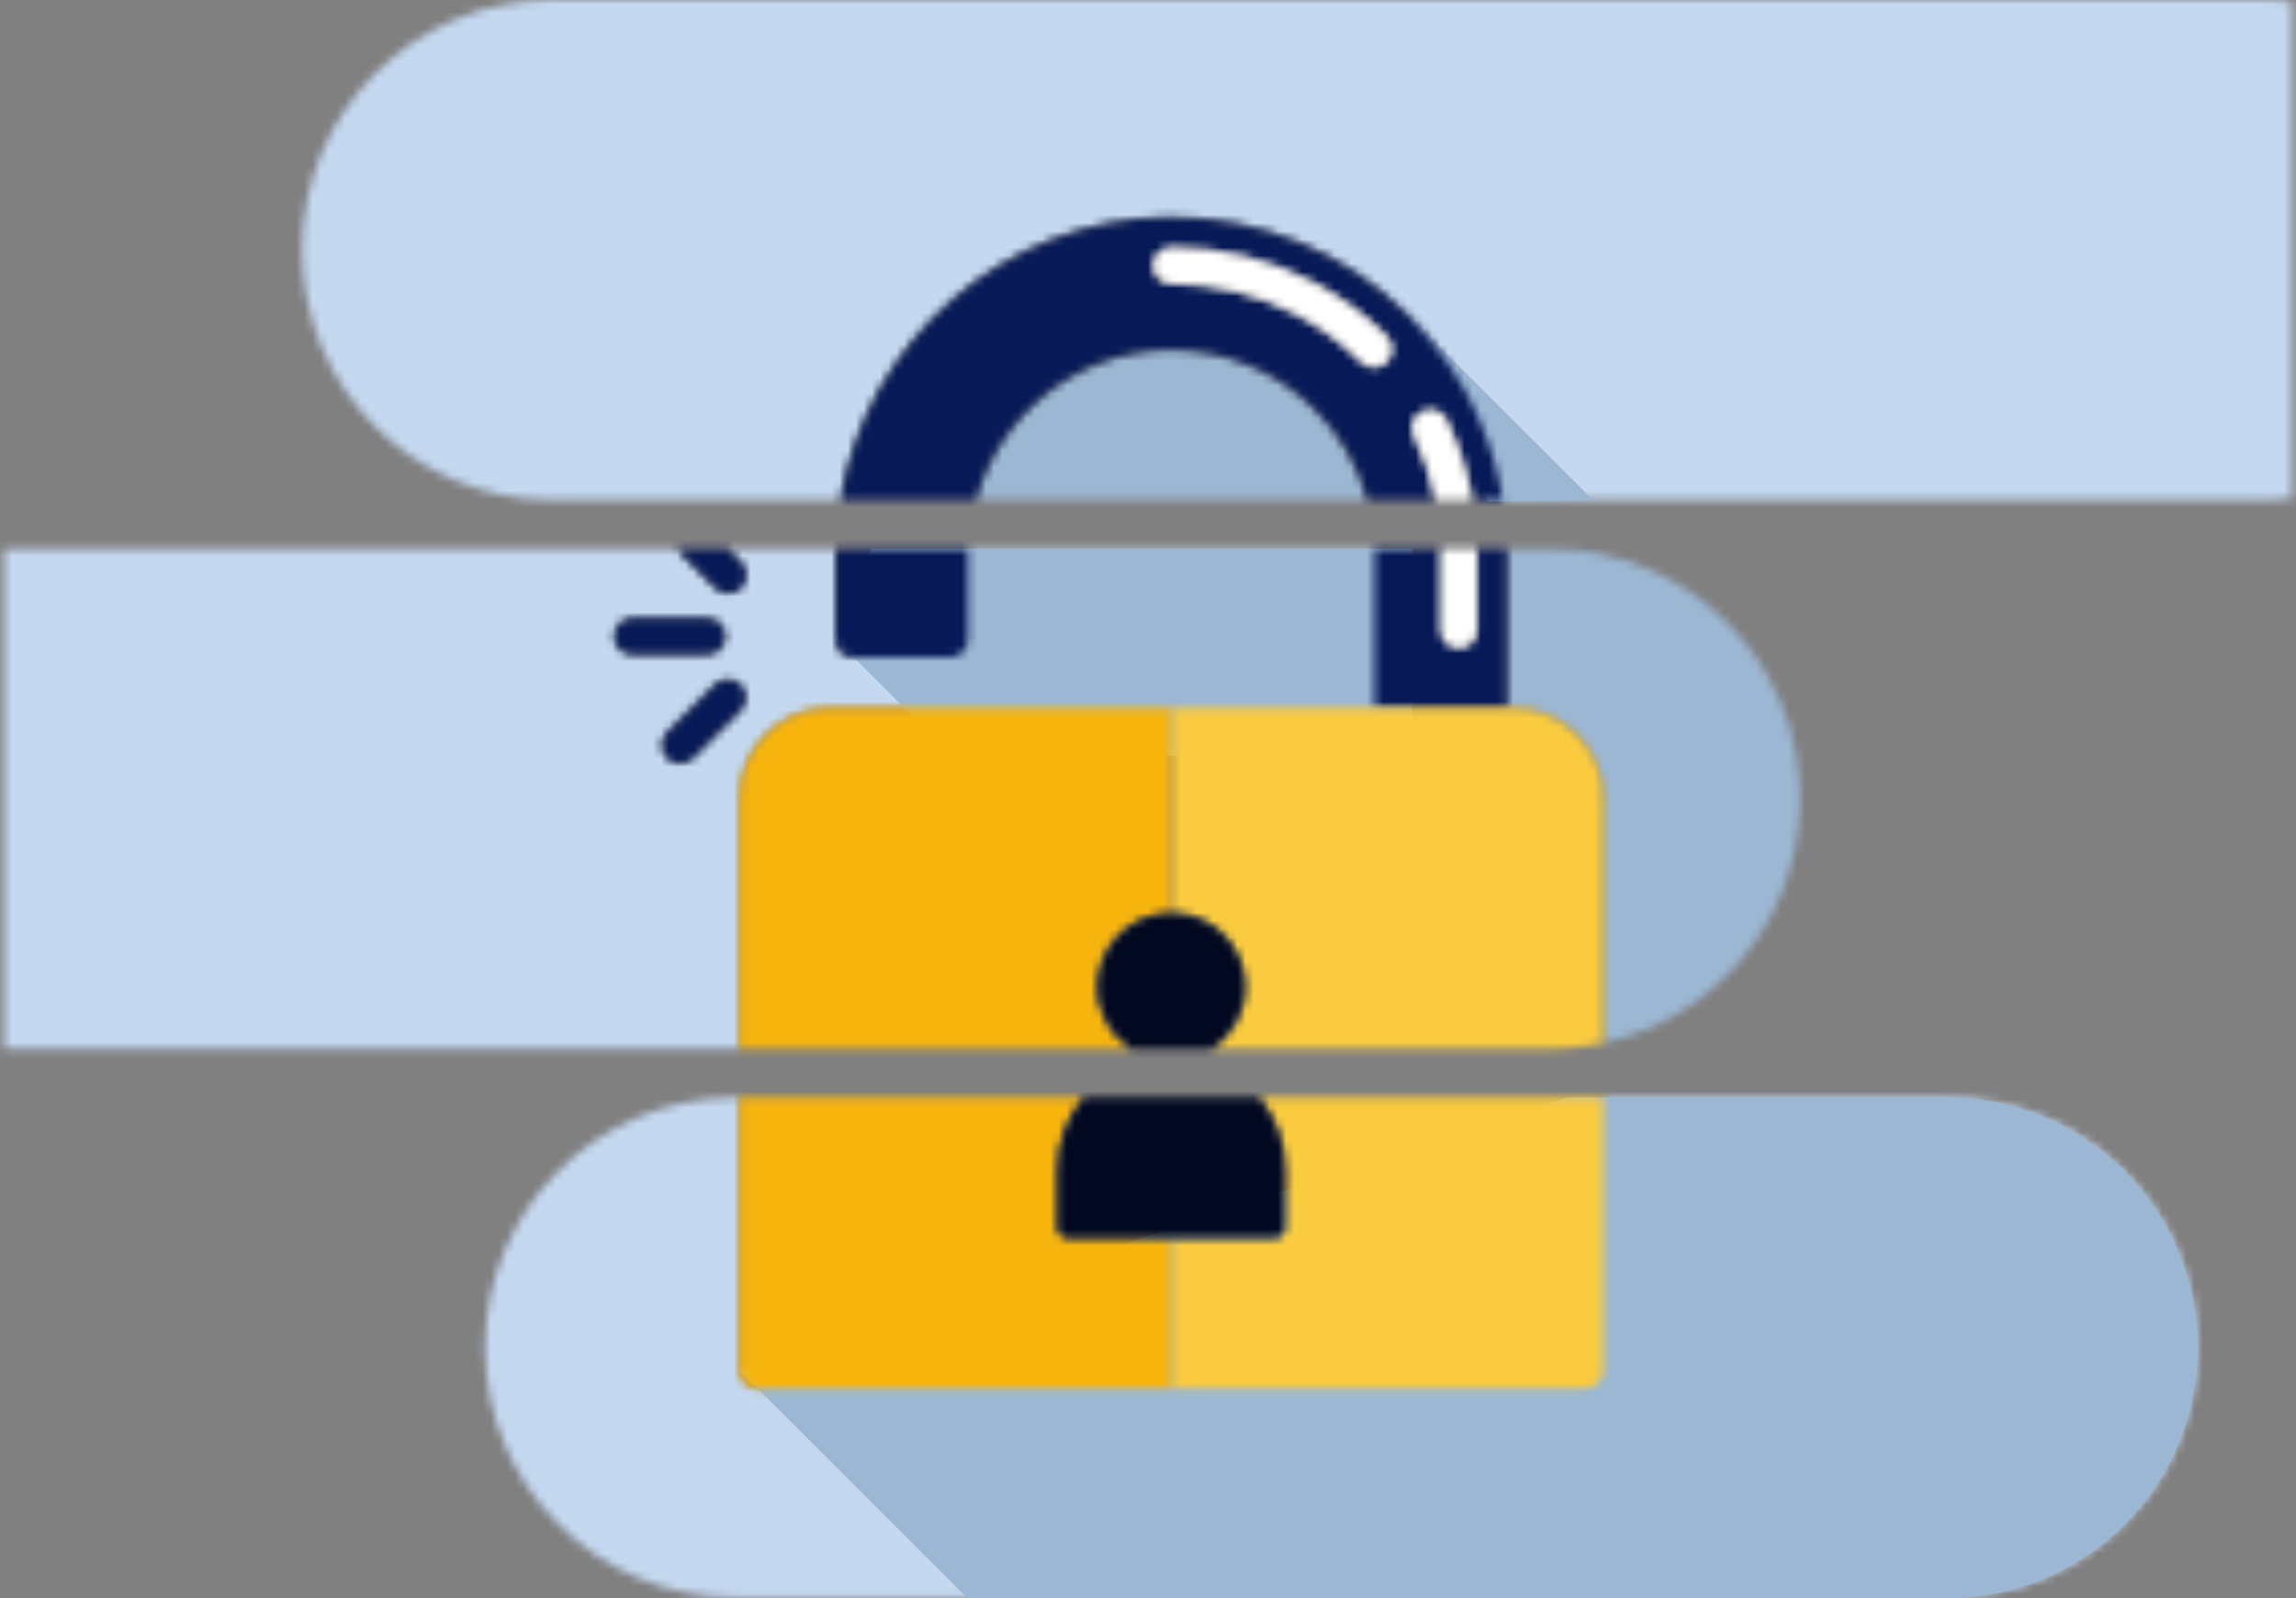 <svg width="283" height="197" viewBox="0 0 283 197" fill="none" xmlns="http://www.w3.org/2000/svg">
<rect x="0" y="0" width="283" height="197" fill="#808080" stroke="none"/>
<mask id="mask0_19481_25507" style="mask-type:luminance" maskUnits="userSpaceOnUse" x="120" y="43" width="49" height="19">
<path fill-rule="evenodd" clip-rule="evenodd" d="M144.125 43.098C132.787 43.208 123.209 51.053 120.258 61.63H168.57C167.437 57.403 165.2 53.527 161.995 50.354C157.25 45.658 150.989 43.098 144.329 43.098C144.261 43.098 144.194 43.098 144.125 43.098Z" fill="white"/>
</mask>
<g mask="url(#mask0_19481_25507)">
<path fill-rule="evenodd" clip-rule="evenodd" d="M116.499 65.388H172.33V39.339H116.499V65.388Z" fill="#9BB7D3"/>
</g>
<mask id="mask1_19481_25507" style="mask-type:luminance" maskUnits="userSpaceOnUse" x="92" y="171" width="1" height="1">
<path fill-rule="evenodd" clip-rule="evenodd" d="M92.837 171.057C92.776 171.042 92.718 171.023 92.659 171.002C92.718 171.023 92.776 171.042 92.837 171.057Z" fill="white"/>
</mask>
<g mask="url(#mask1_19481_25507)">
<path fill-rule="evenodd" clip-rule="evenodd" d="M88.899 174.815H96.596V167.244H88.899V174.815Z" fill="#C6E3E2"/>
</g>
<mask id="mask2_19481_25507" style="mask-type:luminance" maskUnits="userSpaceOnUse" x="59" y="135" width="212" height="62">
<path fill-rule="evenodd" clip-rule="evenodd" d="M197.6 135.286V168.906C197.6 170.134 196.605 171.129 195.376 171.129H93.369C93.239 171.129 93.112 171.114 92.989 171.09C92.937 171.082 92.887 171.07 92.836 171.057C92.776 171.042 92.718 171.023 92.658 171.002C92.51 170.952 92.369 170.887 92.237 170.809C91.586 170.421 91.145 169.718 91.145 168.906V135.286H90.623C73.594 135.286 59.791 149.082 59.791 166.101C59.791 183.12 73.594 196.916 90.623 196.916H132.519H240.037C257.065 196.916 270.869 183.12 270.869 166.101C270.869 149.082 257.065 135.286 240.037 135.286H197.6Z" fill="white"/>
</mask>
<g mask="url(#mask2_19481_25507)">
<path fill-rule="evenodd" clip-rule="evenodd" d="M56.031 200.674H274.628V131.528H56.031V200.674Z" fill="#C4D8F0"/>
</g>
<path fill-rule="evenodd" clip-rule="evenodd" d="M91.145 168.906L119.254 197H239.994C257.046 197 270.869 183.184 270.869 166.143C270.869 149.1 257.046 135.286 239.994 135.286H193.134L91.145 168.906Z" fill="#9BB7D3"/>
<mask id="mask3_19481_25507" style="mask-type:luminance" maskUnits="userSpaceOnUse" x="92" y="171" width="2" height="1">
<path fill-rule="evenodd" clip-rule="evenodd" d="M93.369 171.129C93.239 171.129 93.113 171.112 92.989 171.09C93.112 171.114 93.239 171.129 93.369 171.129Z" fill="white"/>
</mask>
<g mask="url(#mask3_19481_25507)">
<path fill-rule="evenodd" clip-rule="evenodd" d="M89.23 174.887H97.13V167.332H89.23V174.887Z" fill="#C6E3E2"/>
</g>
<mask id="mask4_19481_25507" style="mask-type:luminance" maskUnits="userSpaceOnUse" x="185" y="67" width="37" height="62">
<path fill-rule="evenodd" clip-rule="evenodd" d="M185.728 67.643C185.729 67.808 185.739 67.974 185.739 68.141V87.256H186.48C192.612 87.256 197.6 92.241 197.6 98.37V128.567C211.476 125.561 221.872 113.225 221.872 98.458C221.872 81.439 208.068 67.643 191.04 67.643H185.728Z" fill="white"/>
</mask>
<g mask="url(#mask4_19481_25507)">
<path fill-rule="evenodd" clip-rule="evenodd" d="M181.968 132.326H225.632V63.885H181.968V132.326Z" fill="#9BB7D3"/>
</g>
<mask id="mask5_19481_25507" style="mask-type:luminance" maskUnits="userSpaceOnUse" x="0" y="67" width="170" height="63">
<path fill-rule="evenodd" clip-rule="evenodd" d="M119.337 67.643C119.328 67.924 119.316 68.204 119.316 68.488V78.81C119.316 80.037 118.321 81.033 117.092 81.033H105.231C104.002 81.033 103.007 80.037 103.007 78.81V68.57C103.007 68.26 103.022 67.953 103.03 67.643H89.646L91.324 69.321C92.192 70.189 92.192 71.596 91.324 72.465C90.89 72.899 90.32 73.115 89.751 73.115C89.182 73.115 88.613 72.899 88.179 72.465L83.355 67.643H0.5V129.273H91.145V98.37C91.145 92.242 96.133 87.256 102.265 87.256H144.372H169.43V68.141C169.43 67.974 169.421 67.808 169.418 67.643H119.337ZM75.725 78.438C75.725 77.21 76.721 76.215 77.95 76.215H87.175C88.404 76.215 89.399 77.21 89.399 78.438C89.399 79.665 88.404 80.661 87.175 80.661H77.95C76.721 80.661 75.725 79.665 75.725 78.438ZM82.248 93.422C81.38 92.554 81.38 91.146 82.248 90.279L88.119 84.412C88.989 83.543 90.396 83.543 91.263 84.412C92.133 85.278 92.133 86.685 91.263 87.554L85.393 93.422C84.959 93.856 84.39 94.072 83.821 94.072C83.251 94.072 82.682 93.856 82.248 93.422Z" fill="white"/>
</mask>
<g mask="url(#mask5_19481_25507)">
<path fill-rule="evenodd" clip-rule="evenodd" d="M-66.427 133.031H173.191V63.885H-66.427V133.031Z" fill="#C4D8F0"/>
</g>
<path fill-rule="evenodd" clip-rule="evenodd" d="M103.007 78.81L117.353 93.149H174.062V67.643H107.406L103.007 78.81Z" fill="#9BB7D3"/>
<mask id="mask6_19481_25507" style="mask-type:luminance" maskUnits="userSpaceOnUse" x="182" y="51" width="1" height="1">
<path fill-rule="evenodd" clip-rule="evenodd" d="M182.21 51.43C182.162 51.319 182.115 51.207 182.065 51.098C182.115 51.207 182.162 51.319 182.21 51.43Z" fill="white"/>
</mask>
<g mask="url(#mask6_19481_25507)">
<path fill-rule="evenodd" clip-rule="evenodd" d="M178.305 55.188H185.97V47.34H178.305V55.188Z" fill="#C6E3E2"/>
</g>
<mask id="mask7_19481_25507" style="mask-type:luminance" maskUnits="userSpaceOnUse" x="37" y="0" width="246" height="62">
<path fill-rule="evenodd" clip-rule="evenodd" d="M68.063 0C51.034 0 37.23 13.796 37.23 30.815C37.23 47.834 51.034 61.63 68.063 61.63H103.591C106.87 42 123.796 26.915 144.131 26.797L144.376 26.796C155.365 26.796 165.708 31.066 173.525 38.834C174.334 39.637 175.099 40.47 175.83 41.325L176.262 41.839L176.264 41.842C177.729 43.611 179.036 45.481 180.175 47.438C180.191 47.467 180.208 47.496 180.224 47.525C180.423 47.868 180.615 48.214 180.803 48.562C180.85 48.647 180.896 48.735 180.942 48.821C181.115 49.145 181.284 49.472 181.447 49.8C181.502 49.912 181.556 50.023 181.609 50.136C181.765 50.454 181.919 50.774 182.065 51.098C182.115 51.207 182.162 51.319 182.21 51.43C182.645 52.411 183.041 53.405 183.395 54.417C183.477 54.646 183.559 54.874 183.635 55.105C183.71 55.333 183.782 55.563 183.853 55.793C183.933 56.049 184.012 56.307 184.087 56.565C184.15 56.782 184.211 57.001 184.271 57.218C184.348 57.499 184.422 57.782 184.493 58.064C184.542 58.266 184.593 58.467 184.641 58.668C184.716 58.992 184.786 59.316 184.854 59.642C184.888 59.807 184.926 59.972 184.958 60.139L185.053 60.635C185.114 60.966 185.171 61.298 185.224 61.63L208.19 61.63L208.193 61.63H279.055C280.219 61.63 281.37 61.566 282.5 61.44V0.19C281.37 0.065 280.219 0 279.055 0H68.063Z" fill="white"/>
</mask>
<g mask="url(#mask7_19481_25507)">
<path fill-rule="evenodd" clip-rule="evenodd" d="M33.47 65.388H313.647V-3.758H33.47V65.388Z" fill="#C4D8F0"/>
</g>
<path fill-rule="evenodd" clip-rule="evenodd" d="M173.526 38.834L196.37 61.666L183.396 61.822L173.526 38.834Z" fill="#9BB7D3"/>
<mask id="mask8_19481_25507" style="mask-type:luminance" maskUnits="userSpaceOnUse" x="181" y="49" width="1" height="2">
<path fill-rule="evenodd" clip-rule="evenodd" d="M181.61 50.135C181.556 50.023 181.502 49.911 181.447 49.8C181.502 49.912 181.556 50.023 181.61 50.135Z" fill="white"/>
</mask>
<g mask="url(#mask8_19481_25507)">
<path fill-rule="evenodd" clip-rule="evenodd" d="M177.687 53.893H185.37V46.042H177.687V53.893Z" fill="#C6E3E2"/>
</g>
<mask id="mask9_19481_25507" style="mask-type:luminance" maskUnits="userSpaceOnUse" x="180" y="48" width="1" height="1">
<path fill-rule="evenodd" clip-rule="evenodd" d="M180.942 48.819C180.896 48.734 180.85 48.649 180.804 48.562C180.85 48.649 180.896 48.734 180.942 48.819Z" fill="white"/>
</mask>
<g mask="url(#mask9_19481_25507)">
<path fill-rule="evenodd" clip-rule="evenodd" d="M177.043 52.578H184.702V44.804H177.043V52.578Z" fill="#C6E3E2"/>
</g>
<mask id="mask10_19481_25507" style="mask-type:luminance" maskUnits="userSpaceOnUse" x="183" y="55" width="2" height="2">
<path fill-rule="evenodd" clip-rule="evenodd" d="M184.088 56.565C184.012 56.307 183.933 56.049 183.853 55.793C183.933 56.049 184.012 56.307 184.088 56.565Z" fill="white"/>
</mask>
<g mask="url(#mask10_19481_25507)">
<path fill-rule="evenodd" clip-rule="evenodd" d="M180.093 60.323H187.849V52.035H180.093V60.323Z" fill="#C6E3E2"/>
</g>
<mask id="mask11_19481_25507" style="mask-type:luminance" maskUnits="userSpaceOnUse" x="183" y="54" width="1" height="2">
<path fill-rule="evenodd" clip-rule="evenodd" d="M183.634 55.106C183.559 54.874 183.476 54.646 183.396 54.417C183.476 54.646 183.559 54.874 183.634 55.106Z" fill="white"/>
</mask>
<g mask="url(#mask11_19481_25507)">
<path fill-rule="evenodd" clip-rule="evenodd" d="M179.636 58.864H187.394V50.659H179.636V58.864Z" fill="#C6E3E2"/>
</g>
<mask id="mask12_19481_25507" style="mask-type:luminance" maskUnits="userSpaceOnUse" x="184" y="58" width="1" height="2">
<path fill-rule="evenodd" clip-rule="evenodd" d="M184.853 59.641C184.785 59.316 184.716 58.992 184.641 58.669C184.716 58.992 184.785 59.316 184.853 59.641Z" fill="white"/>
</mask>
<g mask="url(#mask12_19481_25507)">
<path fill-rule="evenodd" clip-rule="evenodd" d="M180.88 63.398H188.612V54.91H180.88V63.398Z" fill="#C6E3E2"/>
</g>
<mask id="mask13_19481_25507" style="mask-type:luminance" maskUnits="userSpaceOnUse" x="180" y="47" width="1" height="1">
<path fill-rule="evenodd" clip-rule="evenodd" d="M180.224 47.525C180.208 47.495 180.191 47.468 180.174 47.438C180.191 47.468 180.208 47.495 180.224 47.525Z" fill="white"/>
</mask>
<g mask="url(#mask13_19481_25507)">
<path fill-rule="evenodd" clip-rule="evenodd" d="M176.414 51.282H183.984V43.681H176.414V51.282Z" fill="#C6E3E2"/>
</g>
<mask id="mask14_19481_25507" style="mask-type:luminance" maskUnits="userSpaceOnUse" x="184" y="60" width="2" height="2">
<path fill-rule="evenodd" clip-rule="evenodd" d="M185.224 61.63C185.145 61.13 185.054 60.634 184.958 60.141C185.054 60.634 185.145 61.13 185.224 61.63Z" fill="white"/>
</mask>
<g mask="url(#mask14_19481_25507)">
<path fill-rule="evenodd" clip-rule="evenodd" d="M181.198 65.387H188.984V56.382H181.198V65.387Z" fill="#C6E3E2"/>
</g>
<mask id="mask15_19481_25507" style="mask-type:luminance" maskUnits="userSpaceOnUse" x="184" y="57" width="1" height="2">
<path fill-rule="evenodd" clip-rule="evenodd" d="M184.493 58.064C184.422 57.781 184.348 57.499 184.271 57.218C184.348 57.499 184.422 57.781 184.493 58.064Z" fill="white"/>
</mask>
<g mask="url(#mask15_19481_25507)">
<path fill-rule="evenodd" clip-rule="evenodd" d="M180.511 61.822H188.252V53.46H180.511V61.822Z" fill="#C6E3E2"/>
</g>
<mask id="mask16_19481_25507" style="mask-type:luminance" maskUnits="userSpaceOnUse" x="103" y="26" width="83" height="36">
<path fill-rule="evenodd" clip-rule="evenodd" d="M144.131 26.797C123.796 26.914 106.87 42 103.591 61.63H120.258C123.208 51.054 132.787 43.208 144.125 43.098C150.862 43.046 157.201 45.61 161.996 50.354C165.2 53.526 167.436 57.403 168.571 61.63H176.939C176.396 58.892 175.518 56.238 174.286 53.7C173.749 52.596 174.211 51.265 175.315 50.729C176.42 50.193 177.752 50.654 178.287 51.758C179.818 54.91 180.879 58.214 181.472 61.63H185.223C185.144 61.13 185.054 60.635 184.959 60.141C184.926 59.972 184.888 59.807 184.853 59.642C184.786 59.316 184.716 58.992 184.64 58.668C184.592 58.465 184.542 58.265 184.492 58.064C184.421 57.781 184.347 57.498 184.271 57.218C184.211 57.001 184.151 56.782 184.088 56.566C184.012 56.307 183.933 56.049 183.853 55.793C183.781 55.563 183.71 55.333 183.634 55.105C183.559 54.874 183.476 54.646 183.396 54.417C183.04 53.405 182.646 52.411 182.212 51.431C182.162 51.319 182.115 51.207 182.064 51.097C181.919 50.774 181.765 50.454 181.609 50.135C181.555 50.023 181.502 49.912 181.447 49.801C181.283 49.472 181.115 49.146 180.942 48.819C180.896 48.734 180.85 48.649 180.804 48.562C180.615 48.214 180.423 47.867 180.226 47.525C180.208 47.496 180.191 47.467 180.174 47.438C179.037 45.482 177.73 43.61 176.263 41.842C175.403 40.803 174.495 39.797 173.525 38.834C165.708 31.065 155.365 26.796 144.375 26.796C144.294 26.796 144.212 26.797 144.131 26.797ZM167.776 44.614C165.438 42.29 162.799 40.337 159.932 38.81C155.189 36.283 149.809 34.946 144.376 34.946C143.147 34.946 142.151 33.951 142.151 32.724C142.151 31.497 143.147 30.501 144.376 30.501C150.537 30.501 156.641 32.018 162.026 34.888C165.276 36.62 168.266 38.832 170.912 41.461C171.783 42.327 171.787 43.734 170.922 44.605C170.486 45.043 169.916 45.261 169.343 45.261C168.776 45.261 168.209 45.045 167.776 44.614Z" fill="white"/>
</mask>
<g mask="url(#mask16_19481_25507)">
<path fill-rule="evenodd" clip-rule="evenodd" d="M99.831 65.388H188.984V23.038H99.831V65.388Z" fill="#071A57"/>
</g>
<mask id="mask17_19481_25507" style="mask-type:luminance" maskUnits="userSpaceOnUse" x="103" y="67" width="17" height="15">
<path fill-rule="evenodd" clip-rule="evenodd" d="M103.03 67.643C103.024 67.953 103.007 68.26 103.007 68.57V78.81C103.007 80.037 104.002 81.033 105.231 81.033H117.092C118.321 81.033 119.316 80.037 119.316 78.81V68.489C119.316 68.204 119.328 67.925 119.337 67.643H103.03Z" fill="white"/>
</mask>
<g mask="url(#mask17_19481_25507)">
<path fill-rule="evenodd" clip-rule="evenodd" d="M99.247 84.791H123.098V63.885H99.247V84.791Z" fill="#071A57"/>
</g>
<mask id="mask18_19481_25507" style="mask-type:luminance" maskUnits="userSpaceOnUse" x="169" y="67" width="17" height="21">
<path fill-rule="evenodd" clip-rule="evenodd" d="M182.018 67.643C182.02 67.808 182.031 67.973 182.031 68.141V77.624C182.032 78.852 181.036 79.847 179.808 79.847C178.58 79.847 177.584 78.852 177.584 77.624V68.141C177.584 67.973 177.573 67.808 177.57 67.643H169.418C169.421 67.808 169.43 67.974 169.43 68.141V87.256H185.739V68.141C185.739 67.974 185.729 67.808 185.727 67.643H182.018Z" fill="white"/>
</mask>
<g mask="url(#mask18_19481_25507)">
<path fill-rule="evenodd" clip-rule="evenodd" d="M165.658 91.014H189.5V63.885H165.658V91.014Z" fill="#071A57"/>
</g>
<mask id="mask19_19481_25507" style="mask-type:luminance" maskUnits="userSpaceOnUse" x="174" y="50" width="8" height="12">
<path fill-rule="evenodd" clip-rule="evenodd" d="M175.315 50.729C174.211 51.265 173.749 52.596 174.286 53.7C175.519 56.239 176.396 58.892 176.939 61.63H181.473C180.879 58.214 179.817 54.91 178.287 51.758C177.903 50.967 177.109 50.506 176.284 50.506C175.959 50.506 175.628 50.578 175.315 50.729Z" fill="white"/>
</mask>
<g mask="url(#mask19_19481_25507)">
<path fill-rule="evenodd" clip-rule="evenodd" d="M170.301 65.388H185.232V46.748H170.301V65.388Z" fill="white"/>
</g>
<mask id="mask20_19481_25507" style="mask-type:luminance" maskUnits="userSpaceOnUse" x="177" y="67" width="6" height="13">
<path fill-rule="evenodd" clip-rule="evenodd" d="M177.57 67.643C177.573 67.808 177.585 67.973 177.585 68.141V77.624C177.585 78.852 178.579 79.847 179.809 79.847C181.037 79.847 182.033 78.852 182.032 77.624V68.141C182.032 67.973 182.02 67.808 182.018 67.643H177.57Z" fill="white"/>
</mask>
<g mask="url(#mask20_19481_25507)">
<path fill-rule="evenodd" clip-rule="evenodd" d="M173.811 83.605H185.792V63.885H173.811V83.605Z" fill="white"/>
</g>
<mask id="mask21_19481_25507" style="mask-type:luminance" maskUnits="userSpaceOnUse" x="142" y="30" width="30" height="16">
<path fill-rule="evenodd" clip-rule="evenodd" d="M142.151 32.724C142.151 33.951 143.147 34.947 144.376 34.947C149.81 34.947 155.189 36.283 159.932 38.81C162.799 40.337 165.439 42.291 167.776 44.614C168.21 45.044 168.777 45.261 169.344 45.261C169.915 45.261 170.486 45.042 170.922 44.605C171.788 43.735 171.784 42.327 170.912 41.462C168.266 38.832 165.276 36.62 162.026 34.888C156.642 32.018 150.538 30.501 144.376 30.501C143.147 30.501 142.151 31.497 142.151 32.724Z" fill="white"/>
</mask>
<g mask="url(#mask21_19481_25507)">
<path fill-rule="evenodd" clip-rule="evenodd" d="M138.392 49.019H175.329V26.744H138.392V49.019Z" fill="white"/>
</g>
<mask id="mask22_19481_25507" style="mask-type:luminance" maskUnits="userSpaceOnUse" x="144" y="135" width="54" height="37">
<path fill-rule="evenodd" clip-rule="evenodd" d="M155.169 135.286C157.182 137.712 158.399 140.822 158.399 144.214V151.266C158.399 151.997 157.807 152.589 157.076 152.589H144.372V171.129H195.376C196.605 171.129 197.6 170.134 197.6 168.906V135.286H155.169Z" fill="white"/>
</mask>
<g mask="url(#mask22_19481_25507)">
<path fill-rule="evenodd" clip-rule="evenodd" d="M140.613 174.887H201.36V131.528H140.613V174.887Z" fill="#FACB3E"/>
</g>
<mask id="mask23_19481_25507" style="mask-type:luminance" maskUnits="userSpaceOnUse" x="144" y="87" width="54" height="43">
<path fill-rule="evenodd" clip-rule="evenodd" d="M185.739 87.256H169.43H144.372V112.56C149.383 112.56 153.459 116.634 153.459 121.642C153.459 124.842 151.79 127.657 149.28 129.273H191.04C193.293 129.273 195.485 129.026 197.6 128.567V98.37C197.6 92.241 192.612 87.256 186.48 87.256H185.739Z" fill="white"/>
</mask>
<g mask="url(#mask23_19481_25507)">
<path fill-rule="evenodd" clip-rule="evenodd" d="M140.613 133.031H201.36V83.498H140.613V133.031Z" fill="#FACB3E"/>
</g>
<mask id="mask24_19481_25507" style="mask-type:luminance" maskUnits="userSpaceOnUse" x="91" y="135" width="54" height="37">
<path fill-rule="evenodd" clip-rule="evenodd" d="M91.145 135.286V168.906C91.145 169.718 91.586 170.421 92.237 170.809C92.369 170.887 92.51 170.952 92.659 171.002C92.718 171.023 92.777 171.042 92.836 171.057C92.887 171.07 92.937 171.082 92.989 171.09C93.114 171.111 93.239 171.129 93.369 171.129H144.373V152.589H131.669C130.938 152.589 130.345 151.997 130.345 151.266V144.214C130.345 140.819 131.565 137.711 133.582 135.286H91.145Z" fill="white"/>
</mask>
<g mask="url(#mask24_19481_25507)">
<path fill-rule="evenodd" clip-rule="evenodd" d="M87.386 174.887H148.134V131.528H87.386V174.887Z" fill="#F7B40D"/>
</g>
<mask id="mask25_19481_25507" style="mask-type:luminance" maskUnits="userSpaceOnUse" x="91" y="87" width="54" height="43">
<path fill-rule="evenodd" clip-rule="evenodd" d="M102.265 87.257C96.133 87.257 91.145 92.242 91.145 98.37V129.273H139.465C136.955 127.657 135.286 124.843 135.286 121.643C135.286 116.948 138.869 113.073 143.445 112.607C143.749 112.576 144.06 112.56 144.372 112.56V87.257H102.265Z" fill="white"/>
</mask>
<g mask="url(#mask25_19481_25507)">
<path fill-rule="evenodd" clip-rule="evenodd" d="M87.386 133.031H148.133V83.499H87.386V133.031Z" fill="#F7B40D"/>
</g>
<mask id="mask26_19481_25507" style="mask-type:luminance" maskUnits="userSpaceOnUse" x="135" y="112" width="19" height="18">
<path fill-rule="evenodd" clip-rule="evenodd" d="M143.445 112.607C138.869 113.073 135.286 116.948 135.286 121.643C135.286 124.843 136.955 127.657 139.466 129.273H149.279C151.79 127.657 153.459 124.843 153.459 121.643C153.459 116.634 149.383 112.56 144.372 112.56C144.059 112.56 143.749 112.576 143.445 112.607Z" fill="white"/>
</mask>
<g mask="url(#mask26_19481_25507)">
<path fill-rule="evenodd" clip-rule="evenodd" d="M131.526 133.03H157.219V108.802H131.526V133.03Z" fill="#01081F"/>
</g>
<mask id="mask27_19481_25507" style="mask-type:luminance" maskUnits="userSpaceOnUse" x="130" y="135" width="29" height="18">
<path fill-rule="evenodd" clip-rule="evenodd" d="M133.582 135.286C131.564 137.711 130.346 140.82 130.346 144.214V151.266C130.346 151.997 130.937 152.589 131.669 152.589H144.372H157.075C157.807 152.589 158.399 151.997 158.399 151.266V144.214C158.399 140.822 157.182 137.712 155.169 135.286H133.582Z" fill="white"/>
</mask>
<g mask="url(#mask27_19481_25507)">
<path fill-rule="evenodd" clip-rule="evenodd" d="M126.586 156.347H162.16V131.528H126.586V156.347Z" fill="#01081F"/>
</g>
<mask id="mask28_19481_25507" style="mask-type:luminance" maskUnits="userSpaceOnUse" x="75" y="76" width="15" height="5">
<path fill-rule="evenodd" clip-rule="evenodd" d="M77.95 76.215C76.721 76.215 75.726 77.209 75.726 78.438C75.726 79.665 76.721 80.661 77.95 80.661H87.175C88.404 80.661 89.399 79.665 89.399 78.438C89.399 77.209 88.404 76.215 87.175 76.215H77.95Z" fill="white"/>
</mask>
<g mask="url(#mask28_19481_25507)">
<path fill-rule="evenodd" clip-rule="evenodd" d="M71.966 84.419H93.16V72.457H71.966V84.419Z" fill="#071A57"/>
</g>
<mask id="mask29_19481_25507" style="mask-type:luminance" maskUnits="userSpaceOnUse" x="83" y="67" width="9" height="7">
<path fill-rule="evenodd" clip-rule="evenodd" d="M83.355 67.643L88.179 72.465C88.612 72.899 89.182 73.115 89.751 73.115C90.32 73.115 90.889 72.899 91.323 72.465C92.192 71.597 92.192 70.189 91.323 69.321L89.645 67.643H83.355Z" fill="white"/>
</mask>
<g mask="url(#mask29_19481_25507)">
<path fill-rule="evenodd" clip-rule="evenodd" d="M79.595 76.874H95.735V63.885H79.595V76.874Z" fill="#071A57"/>
</g>
<mask id="mask30_19481_25507" style="mask-type:luminance" maskUnits="userSpaceOnUse" x="81" y="83" width="11" height="12">
<path fill-rule="evenodd" clip-rule="evenodd" d="M88.12 84.41L82.249 90.278C81.38 91.145 81.38 92.553 82.249 93.422C82.682 93.856 83.251 94.072 83.821 94.072C84.39 94.072 84.96 93.856 85.394 93.422L91.264 87.553C92.133 86.686 92.133 85.278 91.264 84.41C90.83 83.977 90.261 83.76 89.692 83.76C89.123 83.76 88.553 83.977 88.12 84.41Z" fill="white"/>
</mask>
<g mask="url(#mask30_19481_25507)">
<path fill-rule="evenodd" clip-rule="evenodd" d="M77.836 97.831H95.675V80.001H77.836V97.831Z" fill="#071A57"/>
</g>
</svg>
